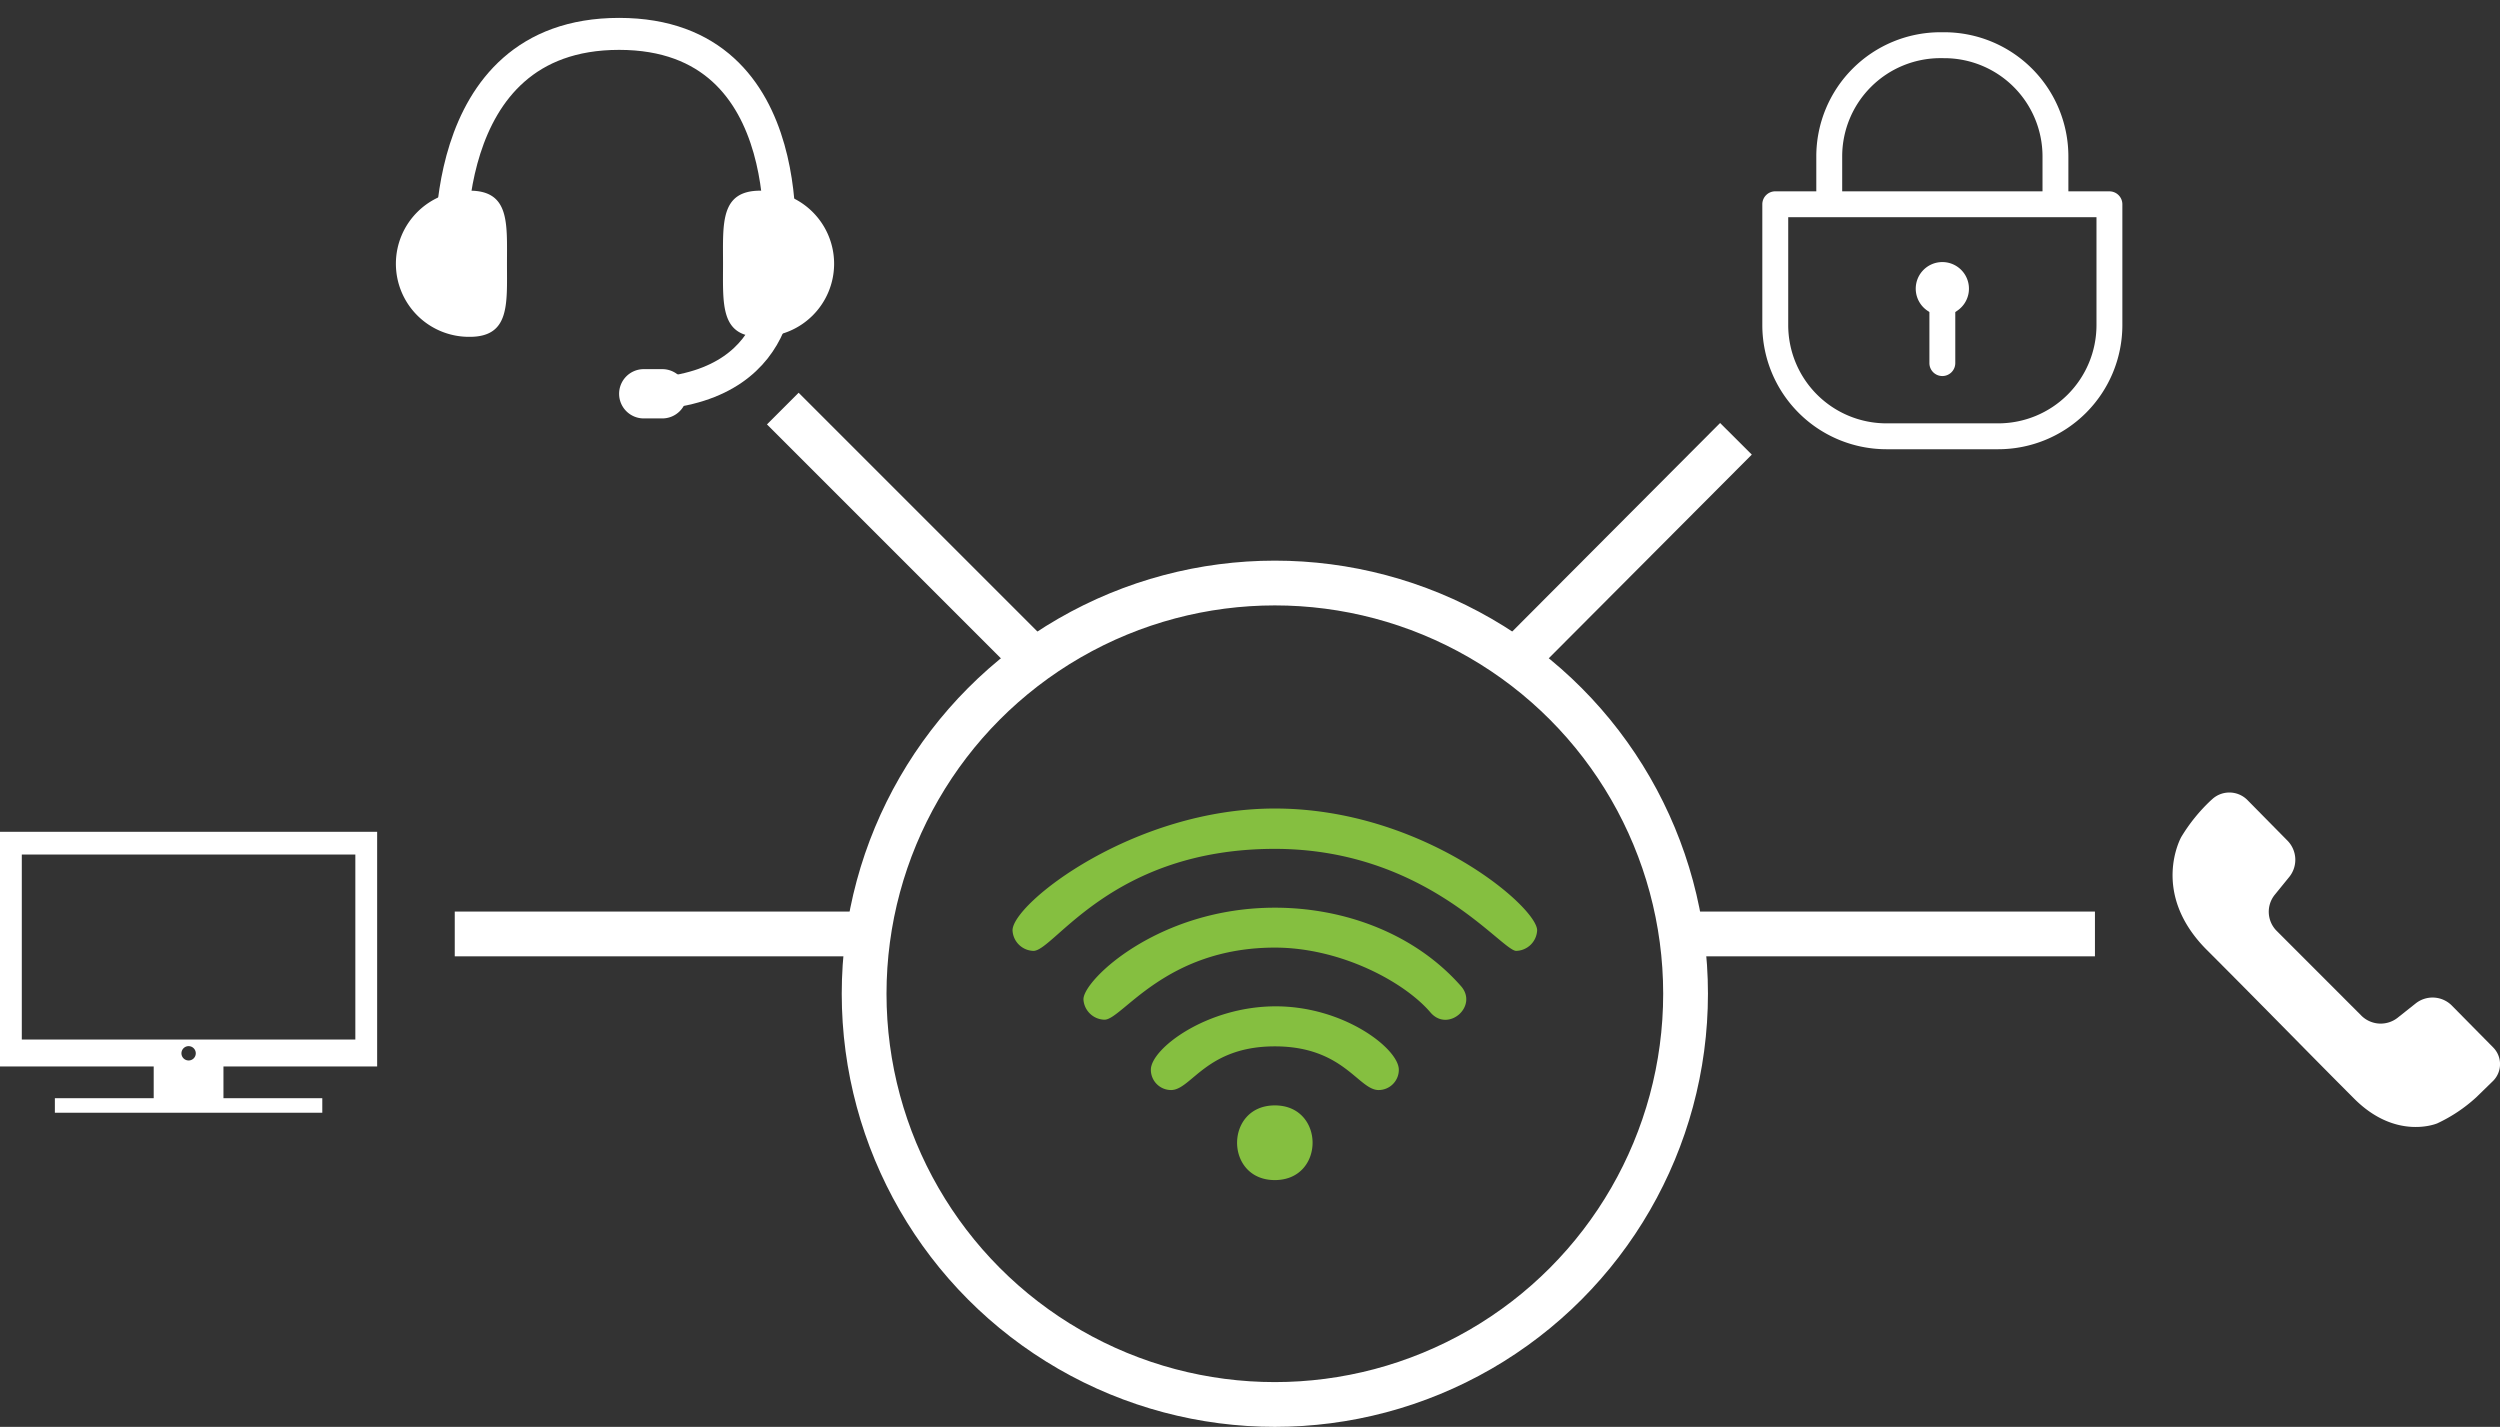 <?xml version="1.0" encoding="UTF-8"?> <svg xmlns="http://www.w3.org/2000/svg" xmlns:xlink="http://www.w3.org/1999/xlink" width="390.9" height="223.103" viewBox="0 0 390.9 223.103"><rect x="0" y="0" width="390.9" height="223.103" fill="#333333" stroke="none"/><defs><clipPath id="clip-path"><path id="Path_2498" data-name="Path 2498" d="M-7.411-9.5l74.282.231V59.224l-74.282-.231Z" transform="translate(7.411 9.5)" fill="none"></path></clipPath><clipPath id="clip-path-2"><rect id="Rectangle_2224" data-name="Rectangle 2224" width="82.031" height="58.097" fill="#85bf40"></rect></clipPath></defs><g id="Group_1739" data-name="Group 1739" transform="translate(-7643.536 -12092.319)"><g id="Group_1738" data-name="Group 1738" transform="translate(6783 11843)"><g id="Group_1682" data-name="Group 1682" transform="translate(1136.092 254.362)"><g id="Group_173" data-name="Group 173" transform="translate(0)"><path id="Path_206" data-name="Path 206" d="M219.044,74.8A19.416,19.416,0,0,1,199.65,55.406V36.5a2.027,2.027,0,0,1,2.026-2.026h6.415V29A19.418,19.418,0,0,1,227.488,9.6h.622A19.418,19.418,0,0,1,247.506,29v5.478h6.418a2.025,2.025,0,0,1,2.023,2.026V55.406A19.416,19.416,0,0,1,236.553,74.8ZM203.7,55.406a15.367,15.367,0,0,0,15.346,15.348h17.509A15.367,15.367,0,0,0,251.9,55.406V38.522H203.7Zm23.789-41.756A15.367,15.367,0,0,0,212.139,29v5.478h31.322V29a15.365,15.365,0,0,0-15.351-15.346Z" transform="translate(-199.65 -9.601)" fill="#fff"></path></g><g id="Group_174" data-name="Group 174" transform="translate(23.989 35.937)"><path id="Path_207" data-name="Path 207" d="M212.183,39.962a2.024,2.024,0,0,1-2.023-2.023V29.96l-.335-.232a4.16,4.16,0,1,1,4.716,0l-.335.232v7.979A2.024,2.024,0,0,1,212.183,39.962Z" transform="translate(-208.023 -22.144)" fill="#fff"></path></g></g><g id="Ellipse_2108" data-name="Ellipse 2108" transform="translate(992.15 336.981)" fill="none" stroke="#fff" stroke-width="7"><ellipse cx="67.721" cy="67.721" rx="67.721" ry="67.721" stroke="none"></ellipse><ellipse cx="67.721" cy="67.721" rx="64.221" ry="64.221" fill="none"></ellipse></g><g id="Mask_Group_1074" data-name="Mask Group 1074" transform="translate(919.507 249.319)" clip-path="url(#clip-path)"><path id="Path_2494" data-name="Path 2494" d="M17.261,381.087c0,6.311.476,11.427-5.835,11.427a11.427,11.427,0,1,1,0-22.853c6.311,0,5.835,5.116,5.835,11.427" transform="translate(3.039 -339.847)" fill="#fff"></path><path id="Path_2495" data-name="Path 2495" d="M727.935,381.087c0-6.311-.476-11.427,5.835-11.427a11.427,11.427,0,1,1,0,22.853c-6.311,0-5.835-5.116-5.835-11.427" transform="translate(-673.853 -339.847)" fill="#fff"></path><path id="Path_2496" data-name="Path 2496" d="M503.011,775.409h-2.9a3.853,3.853,0,0,1-3.853-3.853h0a3.853,3.853,0,0,1,3.853-3.853h2.9a3.853,3.853,0,0,1,3.853,3.853h0a3.853,3.853,0,0,1-3.853,3.853" transform="translate(-458.425 -709.984)" fill="#fff"></path><path id="Path_2497" data-name="Path 2497" d="M121.814,55.942S118.63,20,147.973,20,172.85,55.942,172.85,55.942s2.661,18.87-19.574,20.333" transform="translate(-110.141 -14.702)" fill="none" stroke="#fff" stroke-miterlimit="10" stroke-width="5"></path></g><line id="Line_56" data-name="Line 56" x1="62.905" transform="translate(931.641 395.351)" fill="none" stroke="#fff" stroke-width="7"></line><line id="Line_57" data-name="Line 57" x1="62.905" transform="translate(1125.196 395.351)" fill="none" stroke="#fff" stroke-width="7"></line><line id="Line_58" data-name="Line 58" x1="40.646" y1="40.646" transform="translate(982.933 313.204)" fill="none" stroke="#fff" stroke-width="7"></line><line id="Line_59" data-name="Line 59" y1="35.921" x2="35.808" transform="translate(1096.162 317.93)" fill="none" stroke="#fff" stroke-width="7"></line><path id="Path_2499" data-name="Path 2499" d="M190.4,52.121a3.711,3.711,0,0,1-.052,5.254l-2.613,2.545a24.067,24.067,0,0,1-6.09,4.066s-6.383,2.733-12.96-3.838-14.117-14.333-23.061-23.277S141.626,19.2,141.626,19.2a26.854,26.854,0,0,1,4.621-5.714l.293-.262a3.973,3.973,0,0,1,5.4.179l6.352,6.442a4.273,4.273,0,0,1,.268,5.544L156.194,28.3a4.234,4.234,0,0,0,.284,5.525L169.842,47.2a4.291,4.291,0,0,0,5.55.318l2.952-2.342a4.252,4.252,0,0,1,5.532.336Z" transform="translate(1059.977 360.984)" fill="#fff"></path><path id="Path_2500" data-name="Path 2500" d="M135.077,49.741V13.049H76.106V49.741h24.032V54.7H84.685V56.97H126.5V54.7H111.045V49.741ZM105.592,48.8a1.12,1.12,0,1,1,1.125-1.12A1.119,1.119,0,0,1,105.592,48.8ZM79.515,45.523V16.6h52.153V45.523Z" transform="translate(784.43 366.334)" fill="#fff"></path><g id="Group_1687" data-name="Group 1687" transform="translate(1018.856 375.74)" clip-path="url(#clip-path-2)"><path id="Path_2501" data-name="Path 2501" d="M41.018,46.42c7.862,0,7.866,11.677-.006,11.677s-7.864-11.677.006-11.677m-29.932-16.6a3.374,3.374,0,0,0,3.3,3.2c2.738,0,9.491-11.274,26.634-11.274,10.259,0,20.263,5.346,24.363,10.18,2.755,3.127,7.49-1.03,4.731-4.165-7.2-8.17-18.148-12.256-29.095-12.256-18.182,0-29.929,11.3-29.929,14.31M0,19.04a3.366,3.366,0,0,0,3.272,3.219C6.511,22.259,15.5,6.307,41,6.307c23.7,0,35.473,15.95,37.754,15.95a3.365,3.365,0,0,0,3.273-3.217C82.031,15.4,64.138,0,41.015,0,18.864,0,0,14.868,0,19.04m60.4,21.8c0-3.258-8.541-9.911-19.247-9.911-10.78,0-19.524,6.628-19.524,9.911a3.164,3.164,0,0,0,3.154,3.178c3.178,0,5.481-6.83,16.23-6.83s13.062,6.83,16.231,6.83A3.165,3.165,0,0,0,60.4,40.838" fill="#85bf40"></path></g></g></g></svg> 
